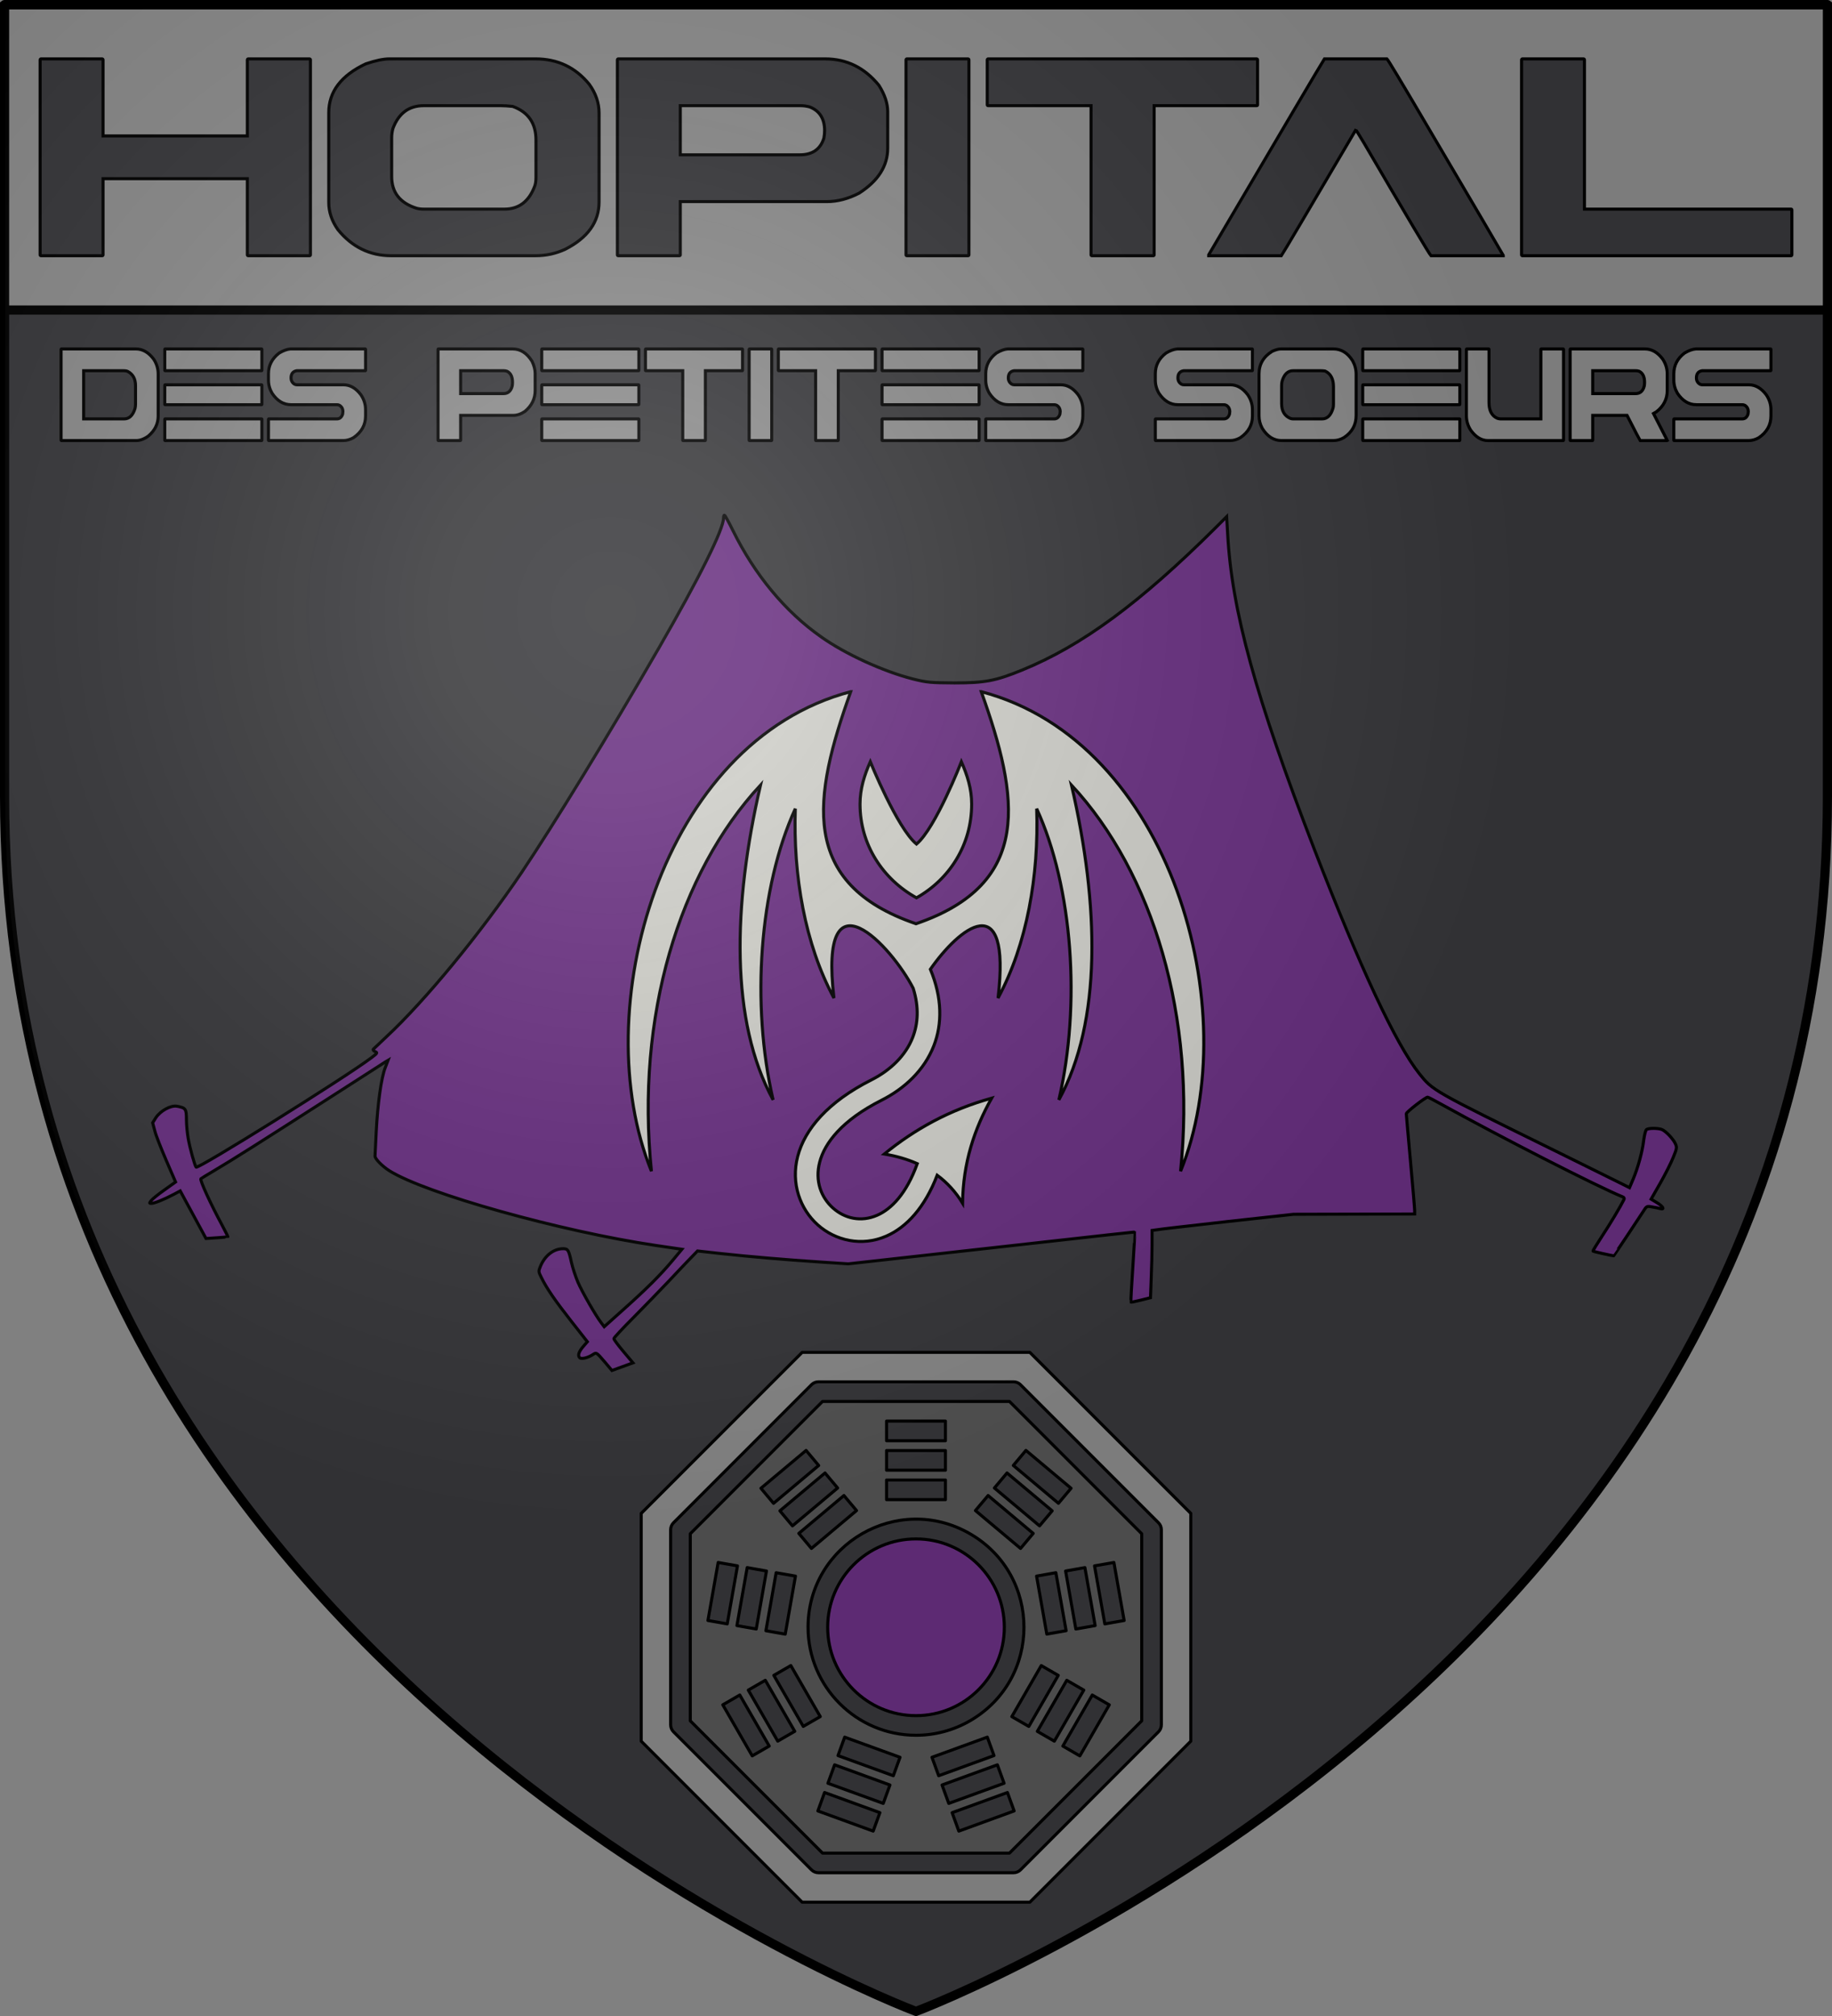 <svg version="1.1" width="600" height="660" stroke="#000" xmlns="http://www.w3.org/2000/svg">
  <rect width="100%" height="100%" fill="#808080" stroke="none"/>
  <title>GeoBrol - Blason de l'hôpital des petites sœurs, le Talisman (fictif)</title>
  <style>.f{fill:#37373a;}.h{fill:#8a8a8a;}.i{fill:#682f80}.t{stroke:#000;stroke-linecap:round;stroke-linejoin:round;stroke-miterlimit:10;}</style>
  <radialGradient id="A" cx="200" cy="200" r="300" gradientUnits="userSpaceOnUse">
    <stop offset="0" stop-color="#fff" stop-opacity=".150"></stop>
    <stop offset="0.19" stop-color="#fff" stop-opacity=".130"></stop>
    <stop offset="0.6" stop-color="#6b6b6b" stop-opacity=".100"></stop>
    <stop offset="1" stop-opacity=".100"></stop>
  </radialGradient>
  <path class="f" stroke="#000" stroke-width="3" d="M300 658.5s298.5-112.32 298.5-397.772V2.176H1.5v258.552C1.5 546.18 300 658.5 300 658.5z"></path>
  <g class="h">
    <g>
      <path stroke-linecap="round" stroke-linejoin="round" stroke-width="3" d="M 1.5 1.5 L 598.5 1.5 L 598.5 101.5 L 1.5 101.5 L 1.5 1.5 Z"></path>
      <path d="M 20.108 114.235 L 44.492 114.235 C 46.693 114.235 48.628 115.334 50.297 117.534 C 51.304 119.044 51.807 120.674 51.807 122.427 L 51.807 136.182 C 51.807 138.735 50.736 140.925 48.592 142.753 C 47.197 143.74 45.866 144.235 44.6 144.235 L 20.108 144.235 C 20.036 144.235 20 144.188 20 144.095 L 20 114.374 C 20.015 114.281 20.051 114.235 20.108 114.235 Z M 27.401 121.364 L 27.401 137.134 L 40.672 137.134 C 42.341 137.134 43.528 135.987 44.233 133.694 C 44.335 133.228 44.385 132.762 44.385 132.296 L 44.385 126.256 C 44.385 124.058 43.543 122.511 41.86 121.616 C 41.5 121.447 41.083 121.364 40.608 121.364 L 27.401 121.364 Z M 54.07 114.235 L 85.661 114.235 C 85.733 114.253 85.769 114.299 85.769 114.374 L 85.769 121.225 C 85.769 121.317 85.733 121.364 85.661 121.364 L 54.07 121.364 C 53.998 121.364 53.962 121.317 53.962 121.225 L 53.962 114.374 C 53.977 114.281 54.013 114.235 54.07 114.235 Z M 54.07 125.977 L 85.661 125.977 C 85.733 125.995 85.769 126.042 85.769 126.117 L 85.769 132.353 C 85.769 132.445 85.733 132.492 85.661 132.492 L 54.07 132.492 C 53.998 132.492 53.962 132.445 53.962 132.353 L 53.962 126.117 C 53.977 126.024 54.013 125.977 54.07 125.977 Z M 54.07 137.134 L 85.661 137.134 C 85.733 137.134 85.769 137.17 85.769 137.244 L 85.769 144.095 C 85.769 144.188 85.733 144.235 85.661 144.235 L 54.07 144.235 C 53.998 144.235 53.962 144.188 53.962 144.095 L 53.962 137.244 C 53.977 137.17 54.013 137.134 54.07 137.134 Z M 95.131 114.235 L 119.623 114.235 C 119.694 114.253 119.73 114.299 119.73 114.374 L 119.73 121.225 C 119.73 121.317 119.694 121.364 119.623 121.364 L 97.203 121.364 C 95.95 121.569 95.325 122.351 95.325 123.713 C 95.325 124.627 95.706 125.316 96.469 125.782 C 96.699 125.912 96.972 125.977 97.288 125.977 L 112.523 125.977 C 114.667 125.977 116.566 127.077 118.22 129.276 C 119.227 130.785 119.73 132.398 119.73 134.113 L 119.73 136.182 C 119.73 139.108 118.415 141.475 115.782 143.284 C 114.688 143.918 113.567 144.235 112.415 144.235 L 88.032 144.235 C 87.959 144.235 87.923 144.188 87.923 144.095 L 87.923 137.244 C 87.938 137.17 87.975 137.134 88.032 137.134 L 110.344 137.134 C 111.25 137.134 111.876 136.611 112.222 135.567 C 112.279 135.119 112.308 134.859 112.308 134.785 C 112.308 133.853 111.933 133.154 111.185 132.688 C 110.955 132.556 110.675 132.492 110.344 132.492 L 95.325 132.492 C 92.851 132.492 90.779 131.243 89.11 128.745 C 88.319 127.384 87.923 125.95 87.923 124.44 L 87.923 122.371 C 87.923 119.631 89.095 117.366 91.441 115.576 C 92.779 114.775 94.009 114.327 95.131 114.235 Z M 143.573 114.235 L 167.913 114.235 C 170.445 114.235 172.554 115.576 174.236 118.261 C 174.926 119.677 175.272 121.019 175.272 122.287 L 175.272 127.851 C 175.272 130.553 174.15 132.836 171.906 134.7 C 170.625 135.557 169.36 135.987 168.108 135.987 L 150.867 135.987 L 150.867 144.095 C 150.867 144.188 150.831 144.235 150.758 144.235 L 143.573 144.235 C 143.501 144.235 143.464 144.188 143.464 144.095 L 143.464 114.374 C 143.479 114.281 143.516 114.235 143.573 114.235 Z M 150.867 121.364 L 150.867 128.857 L 164.914 128.857 C 166.41 128.857 167.36 128.008 167.763 126.313 C 167.82 125.921 167.849 125.539 167.849 125.167 C 167.849 123.357 167.267 122.156 166.101 121.56 C 165.741 121.429 165.374 121.364 165.001 121.364 L 150.867 121.364 Z M 177.534 114.235 L 209.126 114.235 C 209.197 114.253 209.233 114.299 209.233 114.374 L 209.233 121.225 C 209.233 121.317 209.197 121.364 209.126 121.364 L 177.534 121.364 C 177.462 121.364 177.426 121.317 177.426 121.225 L 177.426 114.374 C 177.441 114.281 177.477 114.235 177.534 114.235 Z M 177.534 125.977 L 209.126 125.977 C 209.197 125.995 209.233 126.042 209.233 126.117 L 209.233 132.353 C 209.233 132.445 209.197 132.492 209.126 132.492 L 177.534 132.492 C 177.462 132.492 177.426 132.445 177.426 132.353 L 177.426 126.117 C 177.441 126.024 177.477 125.977 177.534 125.977 Z M 177.534 137.134 L 209.126 137.134 C 209.197 137.134 209.233 137.17 209.233 137.244 L 209.233 144.095 C 209.233 144.188 209.197 144.235 209.126 144.235 L 177.534 144.235 C 177.462 144.235 177.426 144.188 177.426 144.095 L 177.426 137.244 C 177.441 137.17 177.477 137.134 177.534 137.134 Z M 211.496 114.235 L 243.087 114.235 C 243.159 114.253 243.195 114.299 243.195 114.374 L 243.195 121.225 C 243.195 121.317 243.159 121.364 243.087 121.364 L 231.025 121.364 L 231.025 144.095 C 231.025 144.188 230.988 144.235 230.917 144.235 L 223.71 144.235 C 223.638 144.235 223.602 144.188 223.602 144.095 L 223.602 121.364 L 211.496 121.364 C 211.424 121.364 211.388 121.317 211.388 121.225 L 211.388 114.374 C 211.403 114.281 211.439 114.235 211.496 114.235 Z M 245.458 114.235 L 252.643 114.235 C 252.716 114.253 252.752 114.299 252.752 114.374 L 252.752 144.095 C 252.752 144.188 252.716 144.235 252.643 144.235 L 245.458 144.235 C 245.386 144.235 245.35 144.188 245.35 144.095 L 245.35 114.374 C 245.364 114.281 245.401 114.235 245.458 114.235 Z M 255.017 114.235 L 286.608 114.235 C 286.68 114.253 286.716 114.299 286.716 114.374 L 286.716 121.225 C 286.716 121.317 286.68 121.364 286.608 121.364 L 274.546 121.364 L 274.546 144.095 C 274.546 144.188 274.51 144.235 274.438 144.235 L 267.23 144.235 C 267.159 144.235 267.123 144.188 267.123 144.095 L 267.123 121.364 L 255.017 121.364 C 254.945 121.364 254.909 121.317 254.909 121.225 L 254.909 114.374 C 254.923 114.281 254.959 114.235 255.017 114.235 Z M 288.984 114.235 L 320.576 114.235 C 320.647 114.253 320.683 114.299 320.683 114.374 L 320.683 121.225 C 320.683 121.317 320.647 121.364 320.576 121.364 L 288.984 121.364 C 288.912 121.364 288.876 121.317 288.876 121.225 L 288.876 114.374 C 288.891 114.281 288.927 114.235 288.984 114.235 Z M 288.984 125.977 L 320.576 125.977 C 320.647 125.995 320.683 126.042 320.683 126.117 L 320.683 132.353 C 320.683 132.445 320.647 132.492 320.576 132.492 L 288.984 132.492 C 288.912 132.492 288.876 132.445 288.876 132.353 L 288.876 126.117 C 288.891 126.024 288.927 125.977 288.984 125.977 Z M 288.984 137.134 L 320.576 137.134 C 320.647 137.134 320.683 137.17 320.683 137.244 L 320.683 144.095 C 320.683 144.188 320.647 144.235 320.576 144.235 L 288.984 144.235 C 288.912 144.235 288.876 144.188 288.876 144.095 L 288.876 137.244 C 288.891 137.17 288.927 137.134 288.984 137.134 Z M 330.045 114.235 L 354.537 114.235 C 354.608 114.253 354.645 114.299 354.645 114.374 L 354.645 121.225 C 354.645 121.317 354.608 121.364 354.537 121.364 L 332.117 121.364 C 330.866 121.569 330.24 122.351 330.24 123.713 C 330.24 124.627 330.62 125.316 331.383 125.782 C 331.613 125.912 331.887 125.977 332.203 125.977 L 347.438 125.977 C 349.581 125.977 351.481 127.077 353.135 129.276 C 354.141 130.785 354.645 132.398 354.645 134.113 L 354.645 136.182 C 354.645 139.108 353.329 141.475 350.696 143.284 C 349.603 143.918 348.481 144.235 347.33 144.235 L 322.946 144.235 C 322.874 144.235 322.837 144.188 322.837 144.095 L 322.837 137.244 C 322.853 137.17 322.889 137.134 322.946 137.134 L 345.259 137.134 C 346.165 137.134 346.79 136.611 347.136 135.567 C 347.193 135.119 347.222 134.859 347.222 134.785 C 347.222 133.853 346.849 133.154 346.1 132.688 C 345.87 132.556 345.589 132.492 345.259 132.492 L 330.24 132.492 C 327.765 132.492 325.693 131.243 324.025 128.745 C 323.233 127.384 322.837 125.95 322.837 124.44 L 322.837 122.371 C 322.837 119.631 324.01 117.366 326.355 115.576 C 327.693 114.775 328.923 114.327 330.045 114.235 Z M 385.586 114.235 L 410.078 114.235 C 410.151 114.253 410.187 114.299 410.187 114.374 L 410.187 121.225 C 410.187 121.317 410.151 121.364 410.078 121.364 L 387.658 121.364 C 386.407 121.569 385.781 122.351 385.781 123.713 C 385.781 124.627 386.163 125.316 386.925 125.782 C 387.155 125.912 387.428 125.977 387.745 125.977 L 402.979 125.977 C 405.123 125.977 407.022 127.077 408.676 129.276 C 409.684 130.785 410.187 132.398 410.187 134.113 L 410.187 136.182 C 410.187 139.108 408.87 141.475 406.237 143.284 C 405.144 143.918 404.022 144.235 402.871 144.235 L 378.487 144.235 C 378.416 144.235 378.38 144.188 378.38 144.095 L 378.38 137.244 C 378.394 137.17 378.43 137.134 378.487 137.134 L 400.8 137.134 C 401.706 137.134 402.331 136.611 402.677 135.567 C 402.734 135.119 402.763 134.859 402.763 134.785 C 402.763 133.853 402.39 133.154 401.641 132.688 C 401.411 132.556 401.13 132.492 400.8 132.492 L 385.781 132.492 C 383.307 132.492 381.235 131.243 379.566 128.745 C 378.775 127.384 378.38 125.95 378.38 124.44 L 378.38 122.371 C 378.38 119.631 379.552 117.366 381.897 115.576 C 383.235 114.775 384.464 114.327 385.586 114.235 Z M 419.483 114.235 L 436.682 114.235 C 439.271 114.235 441.378 115.53 443.004 118.121 C 443.767 119.5 444.148 120.954 444.148 122.483 L 444.148 136.043 C 444.148 139.08 442.832 141.476 440.199 143.228 C 439.091 143.9 437.919 144.235 436.682 144.235 L 419.699 144.235 C 417.181 144.235 415.088 142.912 413.42 140.264 C 412.701 138.94 412.341 137.56 412.341 136.126 L 412.341 122.427 C 412.341 119.239 413.795 116.759 416.7 114.989 C 417.85 114.486 418.778 114.235 419.483 114.235 Z M 419.743 126.256 L 419.743 132.156 C 419.743 134.579 420.714 136.192 422.655 136.993 C 422.929 137.086 423.217 137.134 423.519 137.134 L 433.014 137.134 C 434.711 137.134 435.898 135.968 436.574 133.639 C 436.675 133.302 436.725 132.854 436.725 132.296 L 436.725 126.593 C 436.725 124.04 435.812 122.333 433.985 121.476 C 433.453 121.401 432.985 121.364 432.582 121.364 L 423.519 121.364 C 421.778 121.364 420.569 122.519 419.893 124.83 C 419.793 125.296 419.743 125.773 419.743 126.256 Z M 446.41 114.235 L 478.002 114.235 C 478.074 114.253 478.11 114.299 478.11 114.374 L 478.11 121.225 C 478.11 121.317 478.074 121.364 478.002 121.364 L 446.41 121.364 C 446.339 121.364 446.303 121.317 446.303 121.225 L 446.303 114.374 C 446.317 114.281 446.353 114.235 446.41 114.235 Z M 446.41 125.977 L 478.002 125.977 C 478.074 125.995 478.11 126.042 478.11 126.117 L 478.11 132.353 C 478.11 132.445 478.074 132.492 478.002 132.492 L 446.41 132.492 C 446.339 132.492 446.303 132.445 446.303 132.353 L 446.303 126.117 C 446.317 126.024 446.353 125.977 446.41 125.977 Z M 446.41 137.134 L 478.002 137.134 C 478.074 137.134 478.11 137.17 478.11 137.244 L 478.11 144.095 C 478.11 144.188 478.074 144.235 478.002 144.235 L 446.41 144.235 C 446.339 144.235 446.303 144.188 446.303 144.095 L 446.303 137.244 C 446.317 137.17 446.353 137.134 446.41 137.134 Z M 480.372 114.235 L 487.557 114.235 C 487.63 114.253 487.666 114.299 487.666 114.374 L 487.666 131.766 C 487.666 134.393 488.551 136.108 490.319 136.91 C 490.722 137.059 491.097 137.134 491.442 137.134 L 504.648 137.134 L 504.648 114.374 C 504.663 114.281 504.699 114.235 504.757 114.235 L 511.963 114.235 C 512.036 114.253 512.072 114.299 512.072 114.374 L 512.072 144.095 C 512.072 144.188 512.036 144.235 511.963 144.235 L 487.299 144.235 C 485.199 144.235 483.321 143.097 481.667 140.822 C 480.731 139.349 480.264 137.784 480.264 136.126 L 480.264 114.374 C 480.279 114.281 480.315 114.235 480.372 114.235 Z M 514.34 114.235 L 538.723 114.235 C 540.939 114.235 542.874 115.334 544.529 117.534 C 545.535 119.044 546.038 120.674 546.038 122.427 L 546.038 127.851 C 546.038 130.664 544.844 132.996 542.457 134.841 L 541.529 135.371 L 546.038 144.179 L 545.931 144.235 L 537.17 144.235 C 536.954 143.918 535.522 141.167 532.876 135.987 L 521.634 135.987 L 521.634 144.095 C 521.634 144.188 521.597 144.235 521.525 144.235 L 514.34 144.235 C 514.267 144.235 514.231 144.188 514.231 144.095 L 514.231 114.374 C 514.246 114.281 514.282 114.235 514.34 114.235 Z M 521.634 121.364 L 521.634 128.857 L 535.681 128.857 C 537.177 128.857 538.127 128.008 538.529 126.313 C 538.587 125.921 538.616 125.539 538.616 125.167 C 538.616 123.357 538.033 122.156 536.868 121.56 C 536.508 121.429 536.141 121.364 535.767 121.364 L 521.634 121.364 Z M 555.4 114.235 L 579.892 114.235 C 579.964 114.253 580 114.299 580 114.374 L 580 121.225 C 580 121.317 579.964 121.364 579.892 121.364 L 557.472 121.364 C 556.221 121.569 555.595 122.351 555.595 123.713 C 555.595 124.627 555.976 125.316 556.738 125.782 C 556.968 125.912 557.242 125.977 557.559 125.977 L 572.793 125.977 C 574.937 125.977 576.836 127.077 578.49 129.276 C 579.497 130.785 580 132.398 580 134.113 L 580 136.182 C 580 139.108 578.684 141.475 576.052 143.284 C 574.958 143.918 573.836 144.235 572.685 144.235 L 548.301 144.235 C 548.229 144.235 548.193 144.188 548.193 144.095 L 548.193 137.244 C 548.208 137.17 548.244 137.134 548.301 137.134 L 570.614 137.134 C 571.52 137.134 572.146 136.611 572.491 135.567 C 572.548 135.119 572.577 134.859 572.577 134.785 C 572.577 133.853 572.204 133.154 571.456 132.688 C 571.226 132.556 570.944 132.492 570.614 132.492 L 555.595 132.492 C 553.12 132.492 551.048 131.243 549.38 128.745 C 548.588 127.384 548.193 125.95 548.193 124.44 L 548.193 122.371 C 548.193 119.631 549.365 117.366 551.71 115.576 C 553.048 114.775 554.278 114.327 555.4 114.235 Z" style="text-wrap-mode: nowrap;"></path>
      <path class="i" d="M 236.972 169.559 C 236.972 173.268 229.037 189.171 215.746 212.215 C 199.092 241.053 181.227 270.169 170.79 285.702 C 157.342 305.593 139.243 327.616 126.538 339.44 C 124.388 341.48 122.472 343.287 122.277 343.473 C 122.082 343.705 122.316 344.03 122.824 344.261 C 123.723 344.632 123.645 344.771 121.612 346.301 C 113.09 352.746 64.812 382.883 64.226 382.095 C 63.717 381.399 62.232 376.021 61.645 372.775 C 61.333 371.013 61.059 368.232 61.059 366.516 C 61.059 362.992 60.825 362.714 57.971 362.158 C 55.938 361.787 52.537 363.642 51.013 365.959 L 49.996 367.582 L 50.7 370.226 C 51.052 371.663 52.772 376.021 54.453 379.915 L 57.502 386.963 L 53.866 389.56 C 51.873 390.95 49.918 392.527 49.527 393.037 C 48.862 393.918 48.862 393.964 49.605 393.964 C 50.543 393.964 53.788 392.666 56.837 391.044 L 59.026 389.884 L 63.248 397.673 L 67.47 405.463 L 70.988 405.23 C 72.943 405.092 74.585 404.952 74.624 404.905 C 74.663 404.86 73.881 403.237 72.865 401.335 C 68.995 394.195 65.398 386.314 65.789 385.897 C 65.867 385.805 67.783 384.645 70.05 383.301 C 75.953 379.823 85.609 373.703 106.797 360.119 C 117 353.581 125.756 347.971 126.225 347.645 L 127.085 347.136 L 126.147 349.593 C 124.857 352.884 123.684 361.369 123.215 370.503 C 123.02 374.629 122.824 378.199 122.824 378.478 C 122.824 379.406 125.17 381.771 127.476 383.254 C 139.321 390.718 183.495 403.099 214.768 407.734 L 223.329 408.986 L 220.28 412.649 C 216.332 417.378 211.836 421.875 204.096 428.784 L 197.881 434.348 L 196.903 433.049 C 195.027 430.592 190.727 423.08 189.28 419.789 C 188.499 417.934 187.521 414.967 187.13 413.206 C 186.27 409.218 185.997 408.8 184.433 408.8 C 181.306 408.8 178.413 411.073 176.966 414.643 C 176.341 416.219 176.341 416.312 177.318 418.26 C 179.038 421.783 181.814 425.817 187.13 432.585 L 192.369 439.261 L 191.04 440.793 C 189.554 442.508 189.124 443.806 189.867 444.502 C 190.453 445.058 192.642 444.502 194.362 443.343 C 195.301 442.739 195.418 442.786 197.881 445.66 L 200.422 448.674 L 203.862 447.423 L 207.302 446.17 L 204.174 442.462 C 202.415 440.376 201.008 438.475 201.047 438.241 C 201.047 437.964 203.901 434.905 207.38 431.427 C 210.859 427.903 216.097 422.524 218.99 419.465 C 221.883 416.358 225.206 412.881 226.34 411.722 L 228.45 409.543 L 235.526 410.331 C 244.791 411.35 257.183 412.417 268.637 413.159 L 277.823 413.762 L 316.524 409.449 C 367.5 403.747 371.644 403.283 371.683 403.376 C 371.722 403.421 371.409 408.57 371.018 414.782 C 370.588 420.994 370.315 426.188 370.393 426.281 C 370.471 426.373 371.957 426.048 373.677 425.63 L 376.804 424.843 L 377.039 418.352 C 377.195 414.735 377.312 409.775 377.312 407.317 L 377.312 402.819 L 378.993 402.588 C 379.892 402.402 390.33 401.243 402.136 399.898 L 423.636 397.534 L 443.456 397.488 L 463.314 397.442 L 463.314 396.281 C 463.314 395.633 462.689 388.4 461.946 380.147 C 461.203 371.941 460.578 364.939 460.578 364.615 C 460.578 364.058 466.872 359.191 467.575 359.191 C 467.732 359.191 469.725 360.211 471.954 361.462 C 491.304 372.173 523.32 388.539 531.451 391.83 C 531.881 391.97 532.038 392.342 531.881 392.666 C 530.748 394.984 527.425 400.548 524.767 404.582 C 523.008 407.271 521.639 409.496 521.718 409.589 C 521.796 409.728 528.05 411.12 528.48 411.12 C 528.559 411.12 536.807 398.739 538.175 396.607 C 539.27 394.844 539.348 394.798 541.068 395.123 C 542.045 395.262 543.257 395.54 543.765 395.679 C 545.329 396.097 544.665 394.938 542.671 393.732 L 540.755 392.573 L 543.726 387.38 C 545.368 384.506 547.284 380.703 547.987 378.942 C 549.199 376.021 549.238 375.649 548.73 374.491 C 548.066 372.96 545.681 370.41 544.352 369.808 C 543.179 369.298 539.934 369.252 539.231 369.808 C 538.957 369.993 538.566 371.57 538.332 373.286 C 537.902 377.041 536.455 382.281 534.852 386.082 L 533.68 388.819 L 529.497 386.731 C 527.151 385.571 518.082 381.075 509.247 376.717 C 469.022 356.918 469.295 357.058 464.839 351.495 C 457.138 341.804 445.528 316.952 430.516 278.191 C 411.205 228.117 403.387 199.835 402.057 174.566 L 401.745 169.142 L 398.226 172.665 C 373.325 197.423 354.365 211.38 334.663 219.401 C 326.024 222.925 322.545 223.574 312.615 223.574 C 304.719 223.527 303.585 223.435 298.972 222.276 C 289.316 219.819 276.807 214.115 268.871 208.458 C 257.144 200.206 247.215 188.197 240.061 173.732 C 238.693 170.95 237.442 168.678 237.285 168.678 C 237.09 168.631 236.972 169.049 236.972 169.559 Z"></path>
    </g>
    <path fill="#cecec8" d="M 278.626 226.437 C 216.285 242.822 191.96 331.002 213.353 383.433 C 208.162 332.976 222.32 285.832 249.082 257.013 C 239.934 296.453 239.127 334.414 253.204 360.075 C 245.951 328.889 248.666 290.495 260.472 264.746 C 259.739 286.591 263.607 309.08 273.13 326.752 C 268.059 283.737 292.08 309.865 299.08 323.542 C 301.048 329.835 300.67 335.139 298.907 339.657 C 296.586 345.606 291.623 350.392 285.363 353.553 C 271.107 360.749 263.583 369.681 261.263 378.551 C 258.945 387.423 262.058 395.85 267.833 401.008 C 273.608 406.164 282.224 408.191 290.26 404.685 C 296.927 401.776 302.88 395.302 306.941 384.746 C 310.245 387.197 313.022 390.24 315.251 393.904 C 315.411 380.686 319.12 369.531 324.786 359.514 C 311.034 363.314 299.558 369.689 289.614 377.807 C 293.56 378.47 297.162 379.517 300.414 380.961 C 296.868 390.85 291.891 395.842 287.28 397.852 C 281.928 400.188 276.611 398.883 272.789 395.469 C 268.968 392.056 266.829 386.674 268.458 380.442 C 270.088 374.21 275.728 366.755 288.719 360.196 C 296.261 356.388 302.711 350.384 305.841 342.362 C 308.628 335.216 308.583 326.61 304.706 317.321 C 314.046 303.927 331.233 289.738 326.868 326.752 C 336.393 309.08 340.26 286.592 339.527 264.746 C 351.334 290.495 354.047 328.889 346.794 360.076 C 360.873 334.414 360.065 296.455 350.918 257.013 C 377.68 285.833 391.836 332.976 386.648 383.434 C 408.039 331.002 383.714 242.822 321.372 226.438 L 321.371 226.438 C 333.801 261.063 338.375 289.305 299.999 302.419 C 261.623 289.304 266.196 261.062 278.627 226.437 L 278.626 226.437 Z M 285.03 249.381 C 283.103 253.733 281.669 258.199 281.669 263.251 C 281.669 276.634 289.222 287.875 300.159 293.929 C 310.995 287.847 318.231 276.557 318.231 263.249 C 318.231 258.161 316.78 253.775 314.868 249.381 C 314.868 249.381 306.419 271.115 300.159 276.331 C 293.84 271.141 285.03 249.381 285.03 249.381 Z"></path>
    <g class="t">
      <circle class="i" cx="300" cy="532.74" r="28.929"></circle>
      <path fill="#555" d="M 269.381 458.811 L 226.071 502.121 L 226.071 563.359 L 269.381 606.668 L 330.619 606.668 L 373.929 563.359 L 373.929 502.121 L 330.619 458.811 L 269.381 458.811 Z M 329.809 482.221 L 344.595 494.618 L 340.465 499.54 L 325.679 487.142 L 329.809 482.221 Z M 345.816 514.868 L 349.166 533.865 L 342.837 534.98 L 339.488 515.987 L 345.816 514.868 Z M 323.615 489.607 L 338.385 502.005 L 334.245 506.929 L 319.459 494.528 L 323.615 489.607 Z M 290.357 465.24 L 309.643 465.24 L 309.643 471.668 L 290.357 471.668 L 290.357 465.24 Z M 290.357 474.883 L 309.643 474.883 L 309.643 481.311 L 290.357 481.311 L 290.357 474.883 Z M 290.357 484.526 L 309.643 484.526 L 309.643 490.954 L 290.357 490.954 L 290.357 484.526 Z M 280.525 494.528 L 265.755 506.929 L 261.625 502.005 L 276.394 489.607 L 280.525 494.528 Z M 270.2 482.221 L 274.331 487.142 L 259.545 499.54 L 255.424 494.618 L 270.2 482.221 Z M 260.522 515.987 L 257.173 534.99 L 250.844 533.875 L 254.193 514.878 L 260.522 515.987 Z M 264 474.844 L 268.13 479.768 L 253.345 492.163 L 249.214 487.232 L 264 474.844 Z M 251.027 514.316 L 247.678 533.306 L 241.349 532.187 L 244.714 513.197 L 251.027 514.316 Z M 235.203 511.519 L 241.532 512.638 L 238.183 531.631 L 231.857 530.516 L 235.203 511.519 Z M 246.363 574.841 L 236.72 558.126 L 242.291 554.912 L 251.934 571.626 L 246.363 574.841 Z M 254.72 570.019 L 245.078 553.305 L 250.648 550.091 L 260.291 566.805 L 254.72 570.019 Z M 253.435 548.483 L 259.002 545.269 L 268.645 561.983 L 263.078 565.198 L 253.435 548.483 Z M 285.976 599.468 L 267.857 592.87 L 270.056 586.83 L 288.175 593.429 L 285.976 599.468 Z M 289.274 590.404 L 271.149 583.808 L 273.347 577.769 L 291.473 584.368 L 289.274 590.404 Z M 292.572 581.343 L 274.45 574.747 L 276.645 568.708 L 294.77 575.303 L 292.572 581.343 Z M 264.643 532.74 C 264.643 505.521 294.108 488.511 317.679 502.121 C 341.252 515.73 341.252 549.75 317.679 563.359 C 312.304 566.464 306.207 568.097 300 568.097 C 280.483 568.075 264.665 552.257 264.643 532.74 Z M 305.23 575.303 L 323.355 568.708 L 325.55 574.747 L 307.428 581.343 L 305.23 575.303 Z M 308.528 584.368 L 326.653 577.769 L 328.851 583.808 L 310.726 590.404 L 308.528 584.368 Z M 314.024 599.475 L 311.829 593.435 L 329.948 586.836 L 332.143 592.87 L 314.024 599.475 Z M 331.381 561.99 L 341.024 545.276 L 346.591 548.49 L 336.948 565.204 L 331.381 561.99 Z M 339.738 566.811 L 349.381 550.097 L 354.951 553.311 L 345.309 570.026 L 339.738 566.811 Z M 353.659 574.847 L 348.089 571.633 L 357.732 554.918 L 363.302 558.133 L 353.659 574.847 Z M 364.819 511.526 L 368.169 530.522 L 361.84 531.637 L 358.468 512.638 L 364.819 511.526 Z M 358.674 532.193 L 352.345 533.312 L 348.995 514.322 L 355.324 513.203 L 358.674 532.193 Z M 336 474.835 L 350.786 487.232 L 346.655 492.153 L 331.87 479.759 L 336 474.835 Z"></path>
      <path d="M 262.714 442.74 L 210 495.454 L 210 570.026 L 262.714 622.74 L 337.286 622.74 L 390 570.026 L 390 495.454 L 337.286 442.74 L 262.714 442.74 Z M 380.357 500.79 L 380.357 564.69 C 380.357 565.542 380.02 566.358 379.415 566.962 L 334.223 612.155 C 333.621 612.76 332.802 613.097 331.95 613.097 L 268.05 613.097 C 267.198 613.097 266.382 612.76 265.778 612.155 L 220.585 566.962 C 219.984 566.358 219.643 565.542 219.643 564.69 L 219.643 500.79 C 219.643 499.938 219.984 499.118 220.585 498.517 L 265.778 453.325 C 266.382 452.72 267.198 452.383 268.05 452.383 L 331.95 452.383 C 332.802 452.383 333.621 452.72 334.223 453.325 L 379.415 498.517 C 380.02 499.118 380.357 499.938 380.357 500.79 Z"></path>
    </g>
  </g>
  <path class="f" d="M 13.445 19.278 L 33.445 19.278 C 33.645 19.318 33.745 19.418 33.745 19.578 L 33.745 44.503 L 81.011 44.503 L 81.011 19.578 C 81.051 19.378 81.151 19.278 81.311 19.278 L 101.371 19.278 C 101.571 19.318 101.671 19.418 101.671 19.578 L 101.671 83.421 C 101.671 83.621 101.571 83.721 101.371 83.721 L 81.311 83.721 C 81.111 83.721 81.011 83.621 81.011 83.421 L 81.011 58.496 L 33.745 58.496 L 33.745 83.421 C 33.745 83.621 33.645 83.721 33.445 83.721 L 13.445 83.721 C 13.245 83.721 13.145 83.621 13.145 83.421 L 13.145 19.578 C 13.185 19.378 13.285 19.278 13.445 19.278 Z M 127.551 19.278 L 175.418 19.278 C 182.625 19.278 188.49 22.061 193.015 27.626 C 195.137 30.589 196.198 33.712 196.198 36.995 L 196.198 66.124 C 196.198 72.65 192.534 77.795 185.207 81.559 C 182.124 83 178.861 83.721 175.418 83.721 L 128.152 83.721 C 121.145 83.721 115.319 80.878 110.675 75.193 C 108.673 72.35 107.672 69.387 107.672 66.304 L 107.672 36.875 C 107.672 30.028 111.716 24.703 119.804 20.9 C 123.007 19.819 125.589 19.278 127.551 19.278 Z M 128.272 45.103 L 128.272 57.776 C 128.272 62.981 130.975 66.444 136.38 68.166 C 137.141 68.366 137.941 68.466 138.782 68.466 L 165.208 68.466 C 169.933 68.466 173.236 65.964 175.118 60.959 C 175.398 60.238 175.538 59.277 175.538 58.076 L 175.538 45.824 C 175.538 40.339 172.995 36.675 167.91 34.833 C 166.429 34.673 165.128 34.593 164.007 34.593 L 138.782 34.593 C 133.937 34.593 130.574 37.075 128.692 42.04 C 128.412 43.041 128.272 44.062 128.272 45.103 Z M 202.505 19.278 L 270.251 19.278 C 277.298 19.278 283.163 22.161 287.848 27.927 C 289.77 30.97 290.731 33.852 290.731 36.575 L 290.731 48.527 C 290.731 54.332 287.608 59.237 281.361 63.241 C 277.798 65.083 274.274 66.004 270.791 66.004 L 222.804 66.004 L 222.804 83.421 C 222.804 83.621 222.704 83.721 222.504 83.721 L 202.505 83.721 C 202.304 83.721 202.204 83.621 202.204 83.421 L 202.204 19.578 C 202.244 19.378 202.344 19.278 202.505 19.278 Z M 222.804 34.593 L 222.804 50.689 L 261.902 50.689 C 266.067 50.689 268.709 48.867 269.83 45.223 C 269.99 44.382 270.07 43.562 270.07 42.761 C 270.07 38.877 268.449 36.294 265.206 35.013 C 264.205 34.733 263.184 34.593 262.143 34.593 L 222.804 34.593 Z M 297.031 19.278 L 317.031 19.278 C 317.231 19.318 317.331 19.418 317.331 19.578 L 317.331 83.421 C 317.331 83.621 317.231 83.721 317.031 83.721 L 297.031 83.721 C 296.831 83.721 296.731 83.621 296.731 83.421 L 296.731 19.578 C 296.771 19.378 296.871 19.278 297.031 19.278 Z M 323.641 19.278 L 411.566 19.278 C 411.767 19.318 411.867 19.418 411.867 19.578 L 411.867 34.293 C 411.867 34.493 411.767 34.593 411.566 34.593 L 377.994 34.593 L 377.994 83.421 C 377.994 83.621 377.894 83.721 377.693 83.721 L 357.634 83.721 C 357.434 83.721 357.334 83.621 357.334 83.421 L 357.334 34.593 L 323.641 34.593 C 323.44 34.593 323.34 34.493 323.34 34.293 L 323.34 19.578 C 323.38 19.378 323.48 19.278 323.641 19.278 Z M 433.764 19.278 L 454.244 19.278 C 454.645 19.639 458.869 26.666 466.916 40.359 C 483.172 67.946 491.64 82.36 492.321 83.601 L 492.321 83.721 L 468.658 83.721 C 468.097 83.16 460.79 70.868 446.737 46.845 C 445.015 43.962 444.114 42.521 444.034 42.521 C 428.219 69.387 420.091 83.12 419.65 83.721 L 395.867 83.721 L 395.867 83.421 C 420.211 42.06 432.843 20.679 433.764 19.278 Z M 498.629 19.278 L 518.629 19.278 C 518.829 19.318 518.929 19.418 518.929 19.578 L 518.929 68.466 L 586.555 68.466 C 586.755 68.466 586.855 68.546 586.855 68.706 L 586.855 83.421 C 586.855 83.621 586.755 83.721 586.555 83.721 L 498.629 83.721 C 498.429 83.721 498.329 83.621 498.329 83.421 L 498.329 19.578 C 498.369 19.378 498.469 19.278 498.629 19.278 Z"></path>
  <path fill="url(#A)" d="M299.714 658.863s298.5-112.32 298.5-397.771V2.54h-597v258.552c0 285.451 298.5 397.771 298.5 397.771z"></path>
</svg>